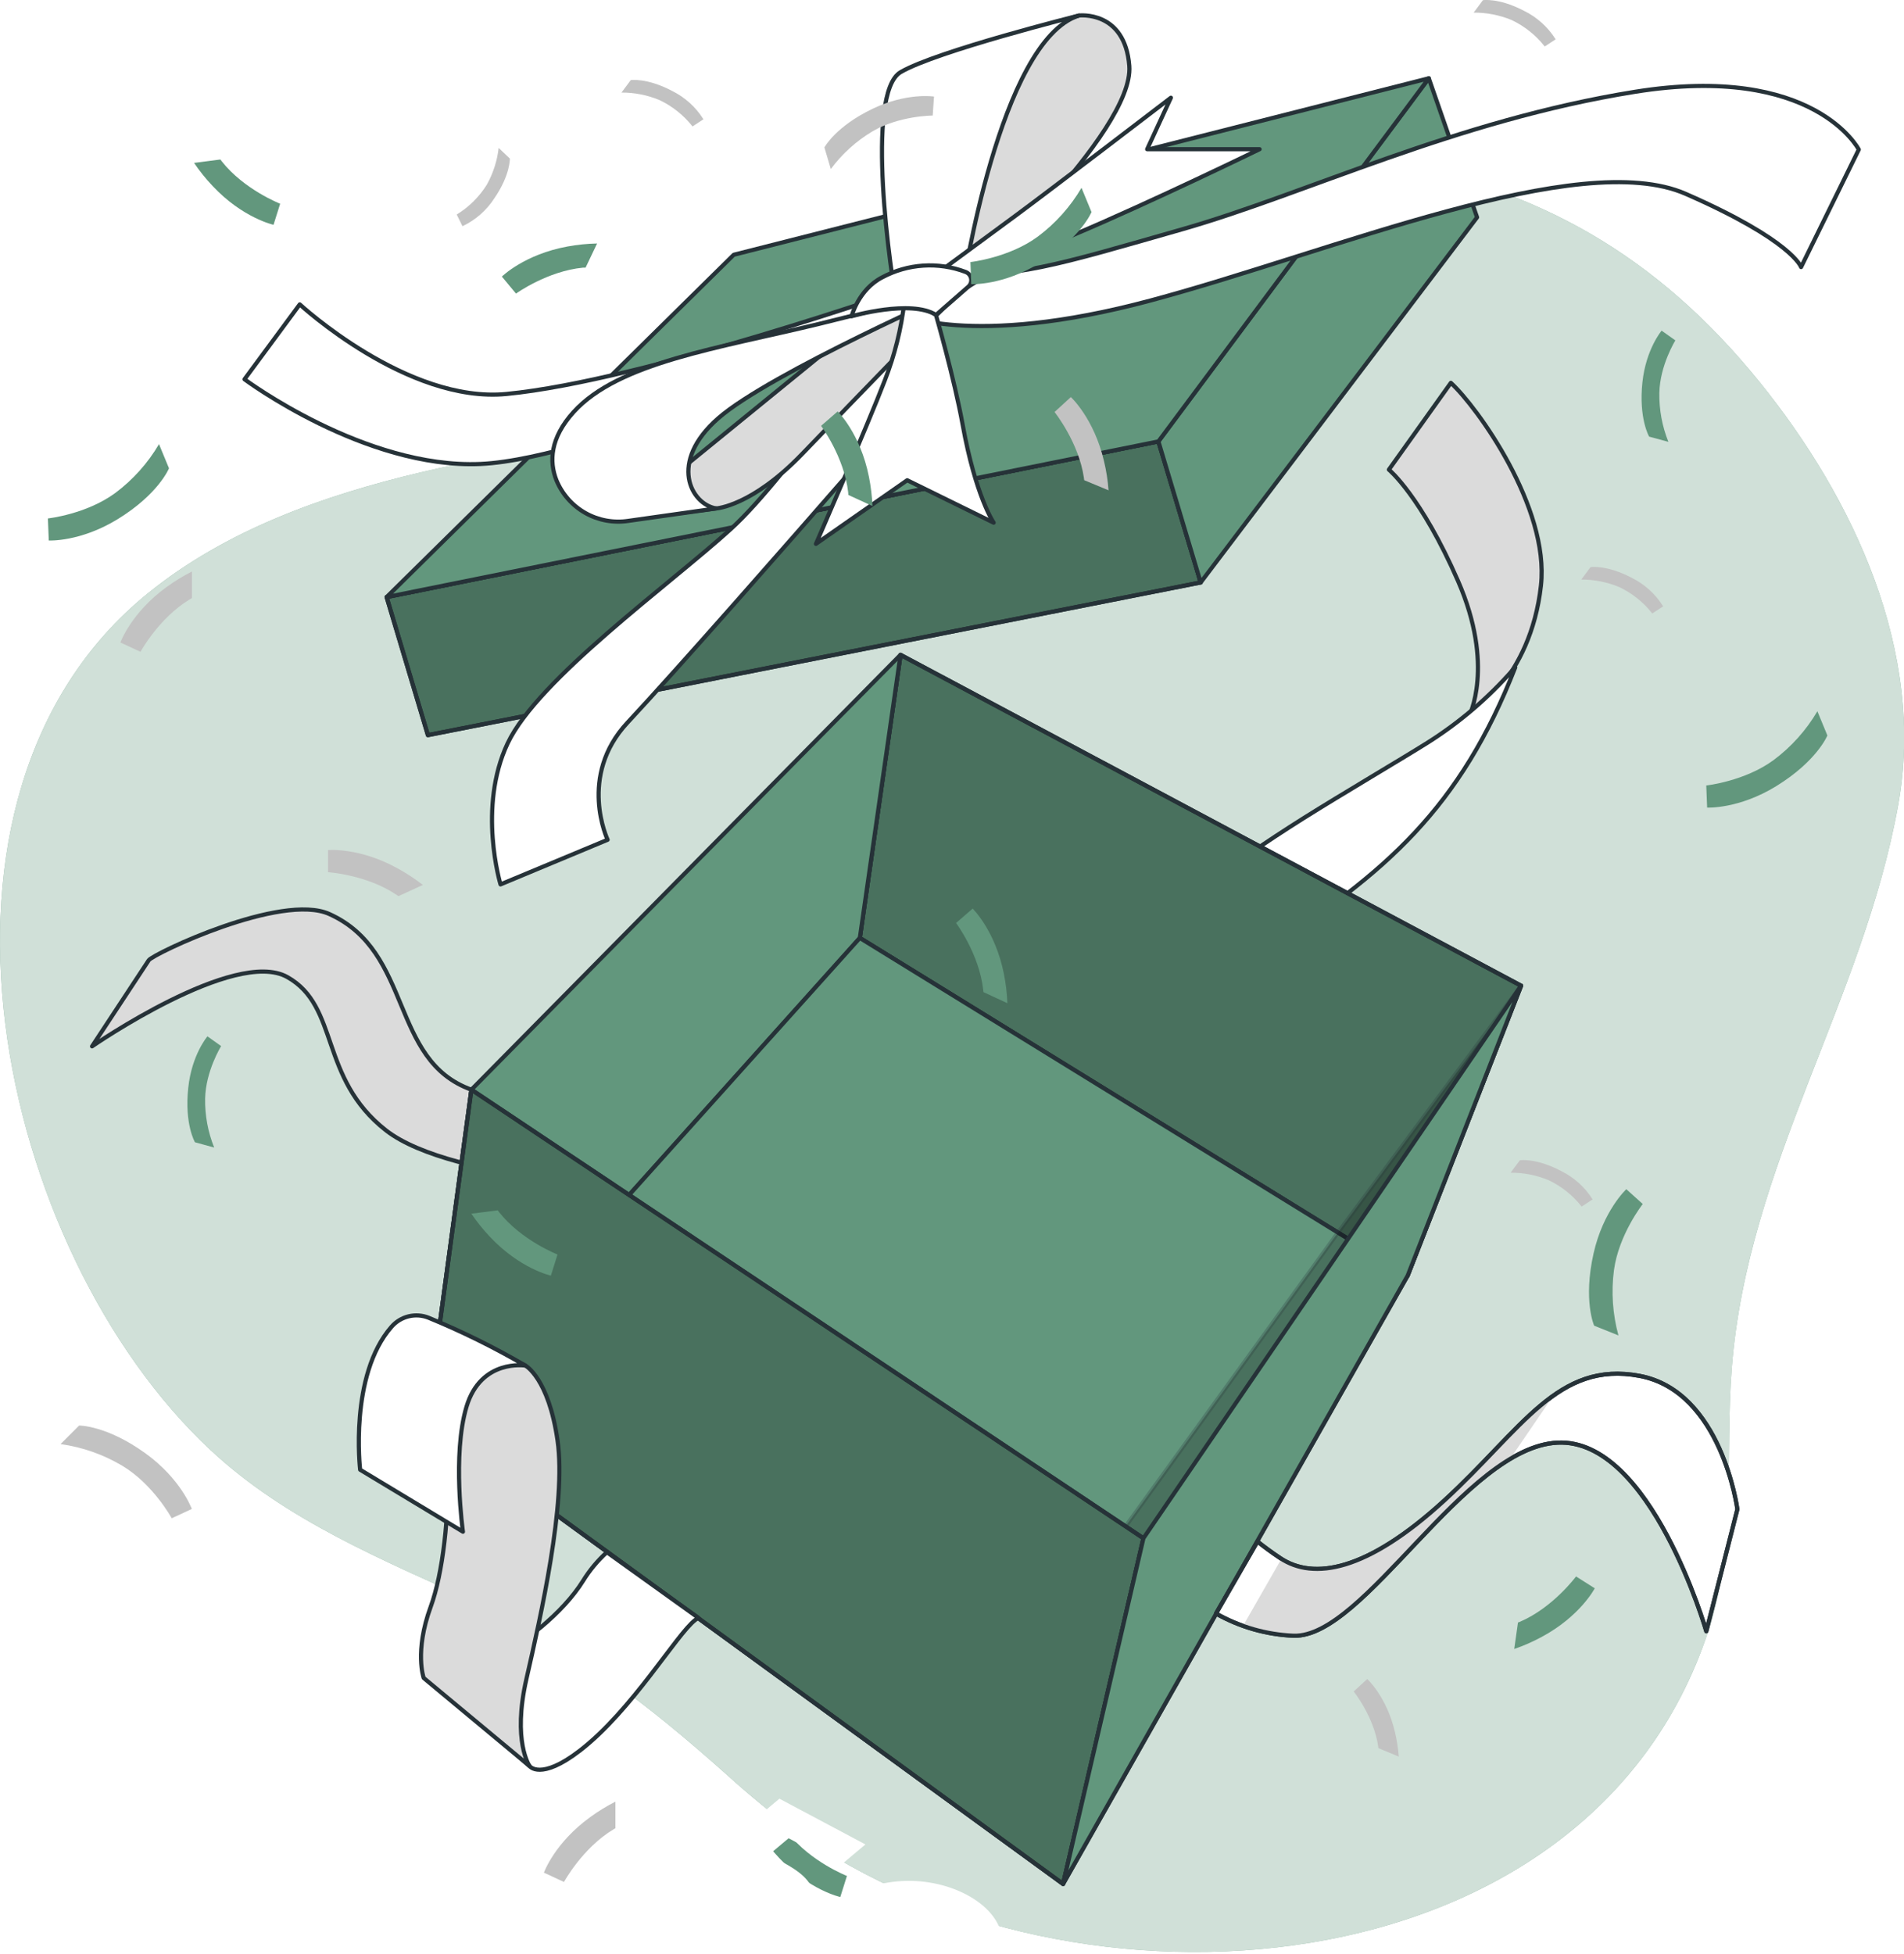 <?xml version="1.0" encoding="UTF-8"?> <svg xmlns="http://www.w3.org/2000/svg" width="459" height="471" viewBox="0 0 459 471" fill="none"><g clip-path="url(#clip0_309_816)"><path d="M175.4 427.89C180.677 432.679 186.197 437.192 191.94 441.41C258.44 489.41 382.94 480.97 411.81 393.12C418.7 372.18 415.81 351.29 417.48 329.7C421.35 280.61 449.11 241.29 457.62 193.91C464.21 157.17 446.92 120.18 424.24 92.14C399.6 61.68 370.68 44.98 332.41 38.67C289.51 31.6 254.55 51.92 219.77 73.85C204.12 83.71 187.98 93.85 170.2 99.38C147.94 106.31 124.12 108.45 101.46 113.83C77.88 119.42 54.46 127.75 35.58 143.05C-24.74 192.04 -0.69 301.54 50.78 349.5C69 366.5 92.32 375.95 114.51 386.13C138.47 397.12 155.69 410.32 175.4 427.89Z" fill="#62977D"></path><path opacity="0.7" d="M175.4 427.89C180.677 432.679 186.197 437.192 191.94 441.41C258.44 489.41 382.94 480.97 411.81 393.12C418.7 372.18 415.81 351.29 417.48 329.7C421.35 280.61 449.11 241.29 457.62 193.91C464.21 157.17 446.92 120.18 424.24 92.14C399.6 61.68 370.68 44.98 332.41 38.67C289.51 31.6 254.55 51.92 219.77 73.85C204.12 83.71 187.98 93.85 170.2 99.38C147.94 106.31 124.12 108.45 101.46 113.83C77.88 119.42 54.46 127.75 35.58 143.05C-24.74 192.04 -0.69 301.54 50.78 349.5C69 366.5 92.32 375.95 114.51 386.13C138.47 397.12 155.69 410.32 175.4 427.89Z" fill="white"></path><path d="M176.57 271.92C176.57 271.92 133.37 269.71 113.63 262.62C93.89 255.53 99.63 229.4 79.39 220.29C67.85 215.1 36.87 229.91 35.86 231.43C34.85 232.95 22.19 252.18 22.19 252.18C22.19 252.18 56.61 228.39 69.26 235.48C81.91 242.57 76.86 259.77 93.05 272.43C109.24 285.09 160.37 286.6 160.37 286.6L176.57 271.92Z" fill="#DBDBDB" stroke="#263238" stroke-linejoin="round"></path><path d="M349.76 92.27L334.82 113.19C334.82 113.19 342.56 119.55 351.5 140.05C360.44 160.55 354.13 172.66 354.13 172.66C354.13 172.66 368.97 163.77 371.48 141.11C373.56 122.28 356.07 98.04 349.76 92.27Z" fill="#DBDBDB" stroke="#263238" stroke-linejoin="round"></path><path d="M364.88 161.26C358.841 168.164 351.831 174.153 344.07 179.04C338.28 182.68 323.18 191.58 314.32 197.15C295.91 208.72 276.32 223.15 268.41 234.24C263.667 240.919 260.124 248.374 257.94 256.27L283.71 269.95C283.71 269.95 279.17 245.24 304.22 229.45C334.14 210.59 352.14 194.52 365.28 160.86L364.88 161.26Z" fill="white" stroke="#263238" stroke-linejoin="round"></path><path d="M366.69 237.56L217.09 157.82L207.28 226.06L339.35 307.43L366.69 237.56Z" fill="#62977D" stroke="#263238" stroke-linejoin="round"></path><path opacity="0.25" d="M366.69 237.56L217.09 157.82L207.28 226.06L339.35 307.43L366.69 237.56Z" fill="black" stroke="#263238" stroke-linejoin="round"></path><path d="M366.69 237.56L217.09 157.82L207.28 226.06L339.35 307.43L366.69 237.56Z" stroke="#263238" stroke-linejoin="round"></path><path d="M102.88 342.33L207.28 226.06L217.09 157.82L113.64 262.62L102.88 342.33Z" fill="#62977D" stroke="#263238" stroke-linejoin="round"></path><path d="M339.35 307.43L256.28 454.05L102.88 342.33L207.28 226.06L339.35 307.43Z" fill="#62977D" stroke="#263238" stroke-linejoin="round"></path><path opacity="0.25" d="M366.69 237.56L322.83 296.68L269.55 370.35L272.39 378.29L366.69 237.56Z" fill="black" stroke="#263238" stroke-linejoin="round"></path><path d="M102.88 342.33L113.64 262.62L275.65 370.73L256.28 454.05L102.88 342.33Z" fill="#62977D" stroke="#263238" stroke-linejoin="round"></path><path opacity="0.25" d="M102.88 342.33L113.64 262.62L275.65 370.73L256.28 454.05L102.88 342.33Z" fill="black"></path><path d="M102.88 342.33L113.64 262.62L275.65 370.73L256.28 454.05L102.88 342.33Z" stroke="#263238" stroke-linejoin="round"></path><path d="M275.65 370.73L366.69 237.56L339.35 307.43L256.28 454.05L275.65 370.73Z" fill="#62977D" stroke="#263238" stroke-linejoin="round"></path><path d="M395.29 331.61C375.5 327.87 366.94 344.45 348.21 361.61C329.48 378.77 316.65 380.87 308.63 375.52C306.54 374.13 304.71 372.77 303.14 371.52L293.14 388.88C298.864 392.115 305.272 393.948 311.84 394.23C328.96 394.77 353.03 348.76 375.5 347.69C397.97 346.62 411.34 393.16 411.34 393.16L418.83 363.74C418.83 363.74 415.08 335.36 395.29 331.61Z" fill="white" stroke="#263238" stroke-linejoin="round"></path><path d="M348.21 361.57C329.69 378.51 316.94 380.78 308.94 375.64L299.69 391.8C303.603 393.244 307.721 394.054 311.89 394.2C326.1 394.65 345.12 363 364.02 351.64L374.41 336.44C366.3 342.18 358.94 351.78 348.21 361.57Z" fill="#DBDBDB"></path><path d="M395.29 331.61C375.5 327.87 366.94 344.45 348.21 361.61C329.48 378.77 316.65 380.87 308.63 375.52C306.54 374.13 304.71 372.77 303.14 371.52L293.14 388.88C298.864 392.115 305.272 393.948 311.84 394.23C328.96 394.77 353.03 348.76 375.5 347.69C397.97 346.62 411.34 393.16 411.34 393.16L418.83 363.74C418.83 363.74 415.08 335.36 395.29 331.61Z" stroke="#263238" stroke-linejoin="round"></path><path d="M146.3 374.1C144.073 376.12 142.141 378.443 140.56 381C135.83 388.61 125.86 396.75 117.99 399.9C110.12 403.05 108.4 408.64 108.4 408.64L127.66 425.64C127.66 425.64 130.26 429.24 139.77 421.93C152.3 412.3 163.13 393.84 167.6 390.43L168.31 389.88L146.3 374.1Z" fill="white" stroke="#263238" stroke-linejoin="round"></path><path d="M126.66 329.12C126.66 329.12 132.25 332.12 134.41 347.19C136.57 362.26 130.35 389.57 126.91 404.63C123.47 419.69 127.66 425.63 127.66 425.63L102.14 404.41C102.14 404.41 99.87 398.06 103.81 387.3C109.7 371.22 110.12 332.07 100.65 319.6C100.65 319.6 115.04 323.09 126.66 329.12Z" fill="#DBDBDB" stroke="#263238" stroke-linejoin="round"></path><path d="M126.66 329.12C126.66 329.12 115.94 327.4 112.46 339.04C108.98 350.68 111.6 369.16 111.6 369.16L86.82 354.22C86.82 354.22 84.13 331.48 94.39 319.76C95.47 318.517 96.909 317.641 98.509 317.252C100.109 316.863 101.79 316.981 103.32 317.59C111.357 320.891 119.155 324.743 126.66 329.12Z" fill="white" stroke="#263238" stroke-linejoin="round"></path><path d="M103.15 177.18L289.45 140.38L279.26 106.39L93.2 143.9L103.15 177.18Z" fill="#62977D" stroke="#263238" stroke-linejoin="round"></path><path opacity="0.25" d="M103.15 177.18L289.45 140.38L279.26 106.39L93.2 143.9L103.15 177.18Z" fill="black"></path><path d="M103.15 177.18L289.45 140.38L279.26 106.39L93.2 143.9L103.15 177.18Z" stroke="#263238" stroke-linejoin="round"></path><path d="M279.26 106.39L344.44 18.87L356.08 52.38L289.45 140.38L279.26 106.39Z" fill="#62977D" stroke="#263238" stroke-linejoin="round"></path><path d="M93.2 143.9L176.89 61.4L344.44 18.87L279.26 106.39L93.2 143.9Z" fill="#62977D" stroke="#263238" stroke-linejoin="round"></path><path d="M216.63 75.52C216.63 75.52 233.58 84.17 277.45 72.4C321.32 60.63 380.7 35.49 406.37 46.72C432.04 57.95 434.19 64.37 434.19 64.37L448.1 36.04C448.1 36.04 437.4 15.18 394.1 22.13C350.8 29.08 314.94 46.72 284.94 55.28C254.94 63.84 244.49 67.28 225.66 66.09L216.63 75.52Z" fill="white" stroke="#263238" stroke-linejoin="round"></path><path d="M219.85 69.04C219.85 69.04 155.27 91.73 122.11 94.95C98.16 97.28 72.26 73.36 72.26 73.36L58.94 91.41C58.94 91.41 87.94 113.04 115.83 111.82C143.72 110.6 211.61 80.04 211.61 80.04L219.85 69.04Z" fill="white" stroke="#263238" stroke-linejoin="round"></path><path d="M260.11 3.74C260.11 3.74 271.19 2.42 272.24 15.87C273.49 31.87 232.06 69.48 232.06 69.48L221.69 72.04C221.69 72.04 231.29 13.9 235.34 11.88C239.39 9.86 260.11 3.74 260.11 3.74Z" fill="#DBDBDB" stroke="#263238" stroke-linejoin="round"></path><path d="M232.06 69.48C232.06 69.48 240.94 9.8 260.11 3.74C260.11 3.74 225.73 12.33 217.11 17.39C208.49 22.45 214.58 65.92 216.6 75.52L232.06 69.48Z" fill="white" stroke="#263238" stroke-linejoin="round"></path><path d="M216.63 75.52C216.63 75.52 190.79 114.22 176.16 127.52C161.53 140.82 129.7 163.66 122.38 179.15C115.06 194.64 120.66 213.15 120.66 213.15L146.48 202.39C146.48 202.39 139.22 187.07 151.27 174.16C163.32 161.25 190.81 129.94 205.43 113.16C220.05 96.38 225.2 71.79 225.2 71.79L216.63 75.52Z" fill="white" stroke="#263238" stroke-linejoin="round"></path><path d="M172.65 122.54C172.65 122.54 181.24 122.03 193.38 109.4C205.52 96.77 232.06 69.48 232.06 69.48L209.06 76.54L148.9 125.54L172.65 122.54Z" fill="#DBDBDB" stroke="#263238" stroke-linejoin="round"></path><path d="M232.06 69.48C232.06 69.48 185.58 89.93 173.15 100.8C161.02 111.42 166.58 121.53 172.65 122.54L151.45 125.54C147.88 126.079 144.233 125.404 141.093 123.624C137.952 121.843 135.5 119.06 134.13 115.72C132.37 111.22 132.6 105.59 138.27 99.31C149.14 87.31 173.27 83.93 197.42 78.07C202.51 76.82 232.06 69.48 232.06 69.48Z" fill="white" stroke="#263238" stroke-linejoin="round"></path><path d="M218.02 72.72C217.267 79.264 215.663 85.681 213.25 91.81C209.19 102.41 196.7 131.08 196.7 131.08L218.7 115.74L239.54 125.97C239.54 125.97 235.21 119.68 232.07 102.37C230.01 91.06 225.63 75.9 225.63 75.9C225.63 75.9 220.56 72.09 218.02 72.72Z" fill="white" stroke="#263238" stroke-linejoin="round"></path><path d="M225.66 66.09L244.74 52.04C252.43 46.39 282.27 23.55 282.27 23.55L276.55 35.96H303.65C303.65 35.96 277.82 48.55 259.05 56.5C240.28 64.45 233.43 69.1 233.43 69.1C233.43 69.1 227.94 66.09 225.66 66.09Z" fill="white" stroke="#263238" stroke-linejoin="round"></path><path d="M205.29 76.22C205.29 76.22 219.61 72.09 225.65 75.9L233.43 69.1C233.704 68.859 233.91 68.551 234.029 68.206C234.148 67.861 234.175 67.492 234.109 67.133C234.042 66.774 233.884 66.439 233.65 66.16C233.415 65.881 233.112 65.667 232.77 65.54C229.513 64.308 226.03 63.788 222.556 64.018C219.081 64.247 215.696 65.22 212.63 66.87C206.94 69.83 205.29 76.22 205.29 76.22Z" fill="white" stroke="#263238" stroke-linejoin="round"></path><path d="M41.4 365.92C41.4 365.92 36.94 357.73 29.49 353.27C24.925 350.552 19.863 348.773 14.6 348.04L19.07 343.57C19.07 343.57 25.7 343.5 35.07 350.27C43.69 356.5 46.24 363.67 46.24 363.67L41.4 365.92Z" fill="#C2C2C2"></path><path d="M11.55 124.95C11.55 124.95 20.83 123.95 27.81 118.8C32.064 115.619 35.64 111.621 38.33 107.04L40.74 112.87C40.74 112.87 38.26 119.04 28.41 125.1C19.35 130.67 11.76 130.27 11.76 130.27L11.55 124.95Z" fill="#62977D"></path><path d="M396.02 290.18C396.02 290.18 390.25 297.51 389.08 306.11C388.392 311.376 388.759 316.727 390.16 321.85L384.3 319.5C384.3 319.5 381.62 313.44 384.15 302.15C386.47 291.78 392.06 286.61 392.06 286.61L396.02 290.18Z" fill="#62977D"></path><path d="M233.94 63.16C233.94 63.16 243.21 62.16 250.19 57.02C254.445 53.841 258.025 49.847 260.72 45.27L263.13 51.11C263.13 51.11 260.65 57.26 250.8 63.32C241.74 68.89 234.14 68.48 234.14 68.48L233.94 63.16Z" fill="#62977D"></path><path d="M411.33 189.31C411.33 189.31 420.61 188.31 427.59 183.17C431.845 179.991 435.425 175.997 438.12 171.42L440.53 177.26C440.53 177.26 438.05 183.41 428.2 189.47C419.13 195.04 411.54 194.64 411.54 194.64L411.33 189.31Z" fill="#62977D"></path><path d="M53.31 252.12C53.31 252.12 49.59 258.12 49.45 264.77C49.385 268.809 50.126 272.821 51.63 276.57L47 275.3C47 275.3 44.44 270.95 45.38 262.2C46.23 254.15 50.01 249.77 50.01 249.77L53.31 252.12Z" fill="#62977D"></path><path d="M403.88 82.04C403.88 82.04 400.16 88.04 400.02 94.69C399.955 98.729 400.696 102.741 402.2 106.49L397.56 105.23C397.56 105.23 395.01 100.87 395.94 92.13C396.8 84.13 400.57 79.69 400.57 79.69L403.88 82.04Z" fill="#62977D"></path><path d="M143.94 58.68C141.561 58.732 139.19 58.973 136.85 59.4C126.39 61.3 120.99 66.66 120.99 66.66L124.39 70.76C124.39 70.76 131.96 65.31 140.6 64.5H141.17L143.94 58.68Z" fill="#62977D"></path><path d="M101.94 213.28C100.049 211.808 98.042 210.491 95.94 209.34C86.65 204.16 79.08 204.88 79.08 204.88V210.21C79.08 210.21 88.39 210.8 95.58 215.66L96.05 215.98L101.94 213.28Z" fill="#C2C2C2"></path><path d="M46.27 137.74C44.15 138.812 42.12 140.052 40.2 141.45C31.57 147.69 29.03 154.85 29.03 154.85L33.87 157.09C33.87 157.09 38.33 148.9 45.78 144.43L46.27 144.14V137.74Z" fill="#C2C2C2"></path><path d="M148.36 434.22C146.238 435.292 144.208 436.536 142.29 437.94C133.67 444.17 131.12 451.33 131.12 451.33L135.96 453.57C135.96 453.57 140.43 445.38 147.87 440.91L148.36 440.62V434.22Z" fill="#C2C2C2"></path><path d="M267.24 118.17C267.067 115.811 266.703 113.47 266.15 111.17C263.73 100.81 258.15 95.7 258.15 95.7L254.22 99.3C254.22 99.3 260.05 106.58 261.3 115.17C261.3 115.36 261.35 115.55 261.38 115.74L267.24 118.17Z" fill="#C2C2C2"></path><path d="M337.2 423.36C337.055 421.389 336.754 419.433 336.3 417.51C334.3 408.91 329.6 404.66 329.6 404.66L326.34 407.66C326.34 407.66 331.19 413.71 332.23 420.85L332.29 421.32L337.2 423.36Z" fill="#C2C2C2"></path><path d="M46.78 39.26C48.114 41.228 49.606 43.084 51.24 44.81C58.52 52.57 65.94 54.18 65.94 54.18L67.54 49.1C67.54 49.1 58.85 45.71 53.47 38.89L53.13 38.44L46.78 39.26Z" fill="#62977D"></path><path d="M113.63 292.51C114.964 294.478 116.456 296.334 118.09 298.06C125.37 305.82 132.8 307.44 132.8 307.44L134.4 302.35C134.4 302.35 125.71 298.96 120.33 292.15L119.99 291.7L113.63 292.51Z" fill="#62977D"></path><path d="M365.04 397.42C367.292 396.649 369.476 395.692 371.57 394.56C380.95 389.56 384.45 382.8 384.45 382.8L379.94 379.94C379.94 379.94 374.41 387.44 366.43 390.86L365.94 391.04L365.04 397.42Z" fill="#62977D"></path><path d="M183.41 442.27C184.744 444.241 186.235 446.101 187.87 447.83C195.14 455.59 202.57 457.2 202.57 457.2L204.17 452.12C204.17 452.12 195.48 448.73 190.11 441.91L189.76 441.46L183.41 442.27Z" fill="#62977D"></path><path d="M242.85 241.78C242.758 239.405 242.477 237.041 242.01 234.71C239.93 224.28 234.48 218.98 234.48 218.98L230.48 222.45C230.48 222.45 236.07 229.92 237.02 238.55L237.08 239.11L242.85 241.78Z" fill="#62977D"></path><path d="M210.32 121.96C210.224 119.585 209.94 117.221 209.47 114.89C207.4 104.46 201.94 99.16 201.94 99.16L197.94 102.63C197.94 102.63 203.52 110.1 204.48 118.73C204.48 118.92 204.48 119.11 204.53 119.3L210.32 121.96Z" fill="#62977D"></path><path d="M110.1 51.7C113.055 49.9 115.545 47.43 117.37 44.49C118.892 41.76 119.857 38.756 120.21 35.65L122.91 38.21C122.91 38.21 123.05 42.11 119.21 47.74C117.324 50.679 114.648 53.029 111.49 54.52L110.1 51.7Z" fill="#C2C2C2"></path><path d="M166.94 30.47C164.805 27.753 162.066 25.572 158.94 24.1C156.049 22.904 152.949 22.295 149.82 22.31L152.05 19.31C152.05 19.31 155.91 18.71 161.94 21.87C165.08 23.404 167.727 25.787 169.58 28.75L166.94 30.47Z" fill="#C2C2C2"></path><path d="M372.39 11.2C370.254 8.482 367.516 6.298 364.39 4.82C361.495 3.626 358.392 3.021 355.26 3.04L357.49 0.04C357.49 0.04 361.35 -0.56 367.38 2.6C370.52 4.134 373.167 6.517 375.02 9.48L372.39 11.2Z" fill="#C2C2C2"></path><path d="M398.31 147.85C396.177 145.129 393.438 142.944 390.31 141.47C387.423 140.273 384.326 139.665 381.2 139.68L383.43 136.68C383.43 136.68 387.29 136.08 393.32 139.24C396.456 140.782 399.095 143.173 400.94 146.14L398.31 147.85Z" fill="#C2C2C2"></path><path d="M381.29 290.8C379.156 288.08 376.417 285.895 373.29 284.42C370.399 283.224 367.299 282.615 364.17 282.63L366.4 279.63C366.4 279.63 370.26 279.03 376.29 282.2C379.428 283.732 382.075 286.112 383.93 289.07L381.29 290.8Z" fill="#C2C2C2"></path><path d="M224.85 27.85C224.85 27.85 216.85 27.85 210.36 31.64C206.428 33.977 203.001 37.074 200.28 40.75L198.74 35.53C198.74 35.53 201.42 30.48 210.41 26.19C218.68 22.24 225.16 23.27 225.16 23.27L224.85 27.85Z" fill="#C2C2C2"></path><g filter="url(#filter0_ddddd_309_816)"><path d="M160.239 223.704L187.891 200.501L208.629 211.528L202.535 216.642L190.111 210.036L185.344 214.036L188.593 215.764C192.655 217.923 195.747 220.307 195.981 223.386C196.094 225.321 195.018 227.534 192.696 229.482C190.458 231.361 187.394 232.687 184.181 233.025C179.493 233.487 175.339 231.733 171.516 229.7L160.239 223.704ZM174.15 223.429L177.017 224.953C177.925 225.436 179.735 226.341 181.65 226.109C182.584 225.981 183.582 225.602 184.411 224.906C185.364 224.106 185.639 223.286 185.528 222.659C185.277 221.559 183.79 220.711 182.738 220.152L179.871 218.628L174.15 223.429ZM236.176 245.156C232.527 248.217 227.047 250.588 220.835 251.15C214.891 251.683 208.895 250.427 204.164 247.912C199.433 245.396 196.256 241.775 195.701 237.786C195.128 233.616 197.358 229.517 201.007 226.456C204.696 223.36 210.218 220.954 216.388 220.427C222.332 219.894 228.329 221.15 233.06 223.665C237.79 226.181 240.968 229.803 241.523 233.791C242.138 237.926 239.865 242.06 236.176 245.156ZM226.095 229.51C223.801 228.29 220.66 227.586 217.447 227.923C214.276 228.226 211.432 229.499 209.483 231.134C207.037 233.186 206.676 235.324 206.875 236.794C207.119 238.685 208.357 240.594 211.129 242.068C213.948 243.567 216.921 243.954 219.688 243.663C222.454 243.372 225.46 242.357 227.575 240.582C229.73 238.774 230.538 236.589 230.301 234.758C229.984 232.6 228.293 230.678 226.095 229.51ZM262.609 240.229L252.286 248.891L264.232 255.243L274.555 246.581L282.869 251.002L255.217 274.205L246.903 269.784L258.096 260.391L246.15 254.04L234.957 263.432L226.69 259.037L254.342 235.834L262.609 240.229ZM285.273 252.28L294.543 257.209L288.299 270.767L305.916 263.256L314.756 267.956L272.768 283.537L264.024 278.887L276.22 274.745L285.273 252.28ZM320.702 296.35L312.203 303.482C307.87 302.598 305.722 301.911 303.668 300.819C298.125 297.871 295.874 294.061 295.485 290.785C295.074 286.872 297.126 282.792 300.733 279.766C304.671 276.461 310.362 274.372 315.758 273.774C321.064 273.186 327.141 273.917 332.111 276.559C333.64 277.372 335.965 278.893 338.155 281.705L329.574 288.906C329.758 285.083 326.77 283.267 325.385 282.53C322.996 281.26 320.558 280.816 317.827 281.012C314.292 281.292 311.324 282.669 309.375 284.304C307.468 285.904 306.262 288.161 306.566 290.198C306.833 291.874 308.243 293.704 310.585 294.949C311.827 295.61 315.009 297.131 320.702 296.35Z" fill="white"></path></g></g><defs><filter id="filter0_ddddd_309_816" x="129.617" y="194.979" width="240.114" height="245.65" filterUnits="userSpaceOnUse" color-interpolation-filters="sRGB"><feFlood flood-opacity="0" result="BackgroundImageFix"></feFlood><feColorMatrix in="SourceAlpha" type="matrix" values="0 0 0 0 0 0 0 0 0 0 0 0 0 0 0 0 0 0 127 0" result="hardAlpha"></feColorMatrix><feOffset dy="4"></feOffset><feGaussianBlur stdDeviation="4.5"></feGaussianBlur><feColorMatrix type="matrix" values="0 0 0 0 0 0 0 0 0 0 0 0 0 0 0 0 0 0 0.39 0"></feColorMatrix><feBlend mode="normal" in2="BackgroundImageFix" result="effect1_dropShadow_309_816"></feBlend><feColorMatrix in="SourceAlpha" type="matrix" values="0 0 0 0 0 0 0 0 0 0 0 0 0 0 0 0 0 0 127 0" result="hardAlpha"></feColorMatrix><feOffset dy="17"></feOffset><feGaussianBlur stdDeviation="8.5"></feGaussianBlur><feColorMatrix type="matrix" values="0 0 0 0 0 0 0 0 0 0 0 0 0 0 0 0 0 0 0.34 0"></feColorMatrix><feBlend mode="normal" in2="effect1_dropShadow_309_816" result="effect2_dropShadow_309_816"></feBlend><feColorMatrix in="SourceAlpha" type="matrix" values="0 0 0 0 0 0 0 0 0 0 0 0 0 0 0 0 0 0 127 0" result="hardAlpha"></feColorMatrix><feOffset dy="38"></feOffset><feGaussianBlur stdDeviation="11.5"></feGaussianBlur><feColorMatrix type="matrix" values="0 0 0 0 0 0 0 0 0 0 0 0 0 0 0 0 0 0 0.2 0"></feColorMatrix><feBlend mode="normal" in2="effect2_dropShadow_309_816" result="effect3_dropShadow_309_816"></feBlend><feColorMatrix in="SourceAlpha" type="matrix" values="0 0 0 0 0 0 0 0 0 0 0 0 0 0 0 0 0 0 127 0" result="hardAlpha"></feColorMatrix><feOffset dy="68"></feOffset><feGaussianBlur stdDeviation="13.5"></feGaussianBlur><feColorMatrix type="matrix" values="0 0 0 0 0 0 0 0 0 0 0 0 0 0 0 0 0 0 0.06 0"></feColorMatrix><feBlend mode="normal" in2="effect3_dropShadow_309_816" result="effect4_dropShadow_309_816"></feBlend><feColorMatrix in="SourceAlpha" type="matrix" values="0 0 0 0 0 0 0 0 0 0 0 0 0 0 0 0 0 0 127 0" result="hardAlpha"></feColorMatrix><feOffset dy="106"></feOffset><feGaussianBlur stdDeviation="15"></feGaussianBlur><feColorMatrix type="matrix" values="0 0 0 0 0 0 0 0 0 0 0 0 0 0 0 0 0 0 0.01 0"></feColorMatrix><feBlend mode="normal" in2="effect4_dropShadow_309_816" result="effect5_dropShadow_309_816"></feBlend><feBlend mode="normal" in="SourceGraphic" in2="effect5_dropShadow_309_816" result="shape"></feBlend></filter><clipPath id="clip0_309_816"><rect width="459.01" height="470.45" fill="white"></rect></clipPath></defs></svg> 